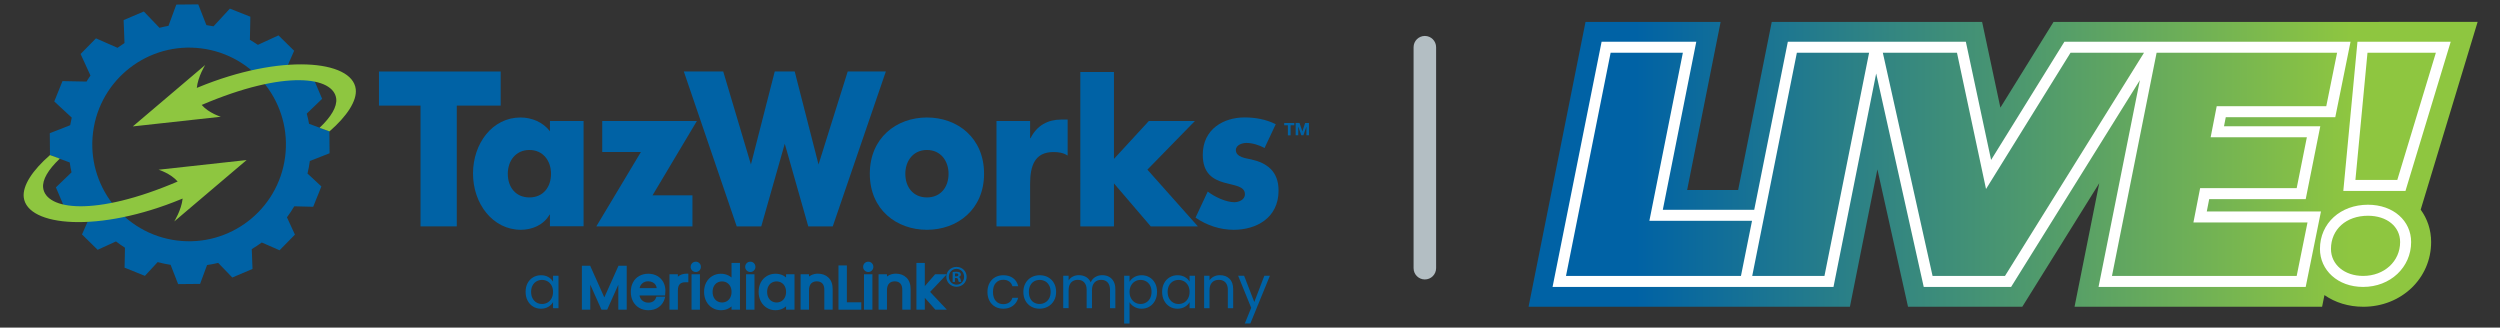 <?xml version="1.0" encoding="UTF-8"?> <svg xmlns="http://www.w3.org/2000/svg" xmlns:xlink="http://www.w3.org/1999/xlink" version="1.1" id="Layer_1" x="0px" y="0px" viewBox="0 0 571.43 74.873" style="enable-background:new 0 0 571.43 74.873;" xml:space="preserve"><rect x="0" y="0" width="571.43" height="74.873" fill="#333333" stroke="none"/> <style type="text/css"> .st0{fill:#0062A5;} .st1{fill:#8EC640;} .st2{fill:#B3BEC3;} .st3{fill:url(#SVGID_1_);} .st4{fill:#FFFFFF;} </style> <g> <g> <path class="st0" d="M71.588,47.261l1.872-4.649l-3.176-2.946c0.23-0.936,0.399-1.903,0.537-2.869l4.511-1.764 l-0.046-5.017l-4.649-1.718c-0.138-0.798-0.307-1.565-0.522-2.332l3.514-3.376l-1.964-4.618l-5.017,0.184 c-0.445-0.691-0.921-1.35-1.412-1.995l1.995-4.557l-3.575-3.514l-4.71,2.163 c-0.598-0.399-1.197-0.782-1.826-1.151l0.107-5.278l-4.68-1.857l-3.744,4.051 c-0.537-0.107-1.074-0.2-1.626-0.276L45.319,1l-5.017,0.046L38.507,5.91c-0.691,0.123-1.381,0.276-2.056,0.445 l-3.575-3.728l-4.618,1.964l0.2,5.247c-0.537,0.353-1.074,0.706-1.596,1.089l-4.925-2.163l-3.514,3.575 l2.256,4.925c-0.322,0.445-0.614,0.921-0.905,1.381l-5.493-0.107l-1.872,4.649l3.989,3.698 c-0.138,0.568-0.245,1.151-0.353,1.734l-4.665,1.826l0.046,5.017l4.511,1.673 c0.107,0.767,0.245,1.504,0.414,2.256l-3.575,3.437l1.964,4.618l4.756-0.184c0.384,0.644,0.782,1.274,1.212,1.872 l-1.964,4.45l3.575,3.514l4.189-1.918c0.66,0.506,1.35,0.982,2.056,1.442l-0.092,4.557l4.649,1.872l2.915-3.146 c0.967,0.261,1.949,0.476,2.961,0.629l1.718,4.404l5.017-0.046l1.596-4.312c0.859-0.123,1.703-0.291,2.547-0.491 l3.222,3.345l4.618-1.964l-0.169-4.526c0.782-0.476,1.55-0.982,2.286-1.519l4.066,1.78l3.514-3.575l-1.826-3.959 c0.598-0.813,1.166-1.642,1.673-2.516L71.588,47.261z M40.391,54.964c-12.128-1.561-20.679-12.671-19.114-24.783 C22.837,18.053,33.947,9.501,46.059,11.066C58.187,12.627,66.735,23.721,65.174,35.849 C63.613,47.977,52.503,56.528,40.391,54.964z"></path> <path class="st1" d="M13.666,36.26c-2.655,2.516-4.02,4.833-3.805,6.659c0.598,5.017,11.646,6.736,30.749-1.427 c-1.626-1.872-4.358-2.7-4.358-2.7L56.367,36.582L39.827,50.621c0,0,1.642-2.608,1.918-5.232 c-0.077,0.031-0.169,0.061-0.245,0.092c-18.919,7.841-35.29,6.322-36.073-0.384 c-0.307-2.655,1.995-6.168,5.999-9.651"></path> <path class="st1" d="M73.046,29.217c2.654-2.516,4.02-4.833,3.805-6.659c-0.598-5.017-11.646-6.736-30.749,1.427 c1.626,1.872,4.373,2.7,4.373,2.7l-20.116,2.209l16.541-14.04c0,0-1.642,2.608-1.918,5.232 c0.077-0.031,0.169-0.061,0.245-0.092c18.934-7.841,35.306-6.306,36.088,0.384 c0.307,2.655-1.995,6.168-5.999,9.651"></path> <path class="st0" d="M104.405,51.742h-8.286V24.138h-9.498v-7.795h27.818v7.795H104.405V51.742z"></path> <path class="st0" d="M121.007,34.28c3.13,0,4.941,2.486,4.941,5.447c0,3.053-1.811,5.401-4.941,5.401 s-4.941-2.348-4.941-5.401C116.066,36.766,117.877,34.28,121.007,34.28z M133.389,27.652h-7.687v2.348 c-1.611-2.117-4.22-3.146-6.721-3.146c-6.429,0-10.863,5.923-10.863,12.812c0,6.905,4.526,12.858,10.94,12.858 c2.532,0,5.202-1.074,6.552-3.468h0.092v2.67h7.687V27.652z"></path> <path class="st0" d="M158.277,44.653v7.089h-21.972l10.188-17.001h-8.838V27.652h21.635l-10.142,17.001H158.277z"></path> <path class="st0" d="M171.641,37.595l5.447-21.266h4.557l5.447,21.266l6.675-21.266h8.715l-12.137,35.413h-5.6 l-5.37-18.888l-5.37,18.888h-5.616l-12.091-35.413h9.007L171.641,37.595z"></path> <path class="st0" d="M211.872,34.28c3.13,0,4.941,2.486,4.941,5.447c0,3.053-1.811,5.401-4.941,5.401 c-3.13,0-4.941-2.348-4.941-5.401C206.931,36.766,208.742,34.28,211.872,34.28z M211.872,26.854 c-6.966,0-13.057,4.649-13.057,12.858c0,8.224,6.122,12.812,13.057,12.812c6.966,0,13.057-4.649,13.057-12.812 C224.93,31.503,218.853,26.854,211.872,26.854z"></path> <path class="st0" d="M235.455,31.595h0.092c1.473-2.961,4.02-4.266,7.012-4.266h1.473v8.224 c-1.059-0.66-2.071-0.798-3.253-0.798c-4.266,0-5.324,3.146-5.324,7.273v9.713h-7.687V27.652h7.687V31.595z"></path> <path class="st0" d="M254.604,36.337l7.994-8.684h10.526l-10.863,11.124l11.538,12.965h-10.771l-8.408-9.82v9.82 h-7.687V16.451h7.687v19.885H254.604z"></path> <path class="st0" d="M289.035,33.851c-1.181-0.706-2.839-1.181-4.143-1.181c-0.89,0-2.409,0.43-2.409,1.642 c0,1.642,2.409,1.872,3.468,2.117c3.59,0.798,6.291,2.67,6.291,7.135c0,6.337-5.202,8.961-10.234,8.961 c-3.084,0-6.122-0.982-8.746-2.777l2.792-5.969c1.565,1.228,4.189,2.44,6.091,2.44 c0.967,0,2.409-0.522,2.409-1.826c0-1.872-2.409-1.979-4.818-2.67c-2.409-0.706-4.818-2.025-4.818-6.337 c0-5.923,4.818-8.546,9.544-8.546c2.455,0,4.895,0.43,7.135,1.55L289.035,33.851z"></path> <g> <path class="st0" d="M293.531,28.634v-0.522h2.301v0.522h-0.844v2.301h-0.614v-2.301H293.531z"></path> <path class="st0" d="M297.029,28.112l0.66,1.933l0,0l0.629-1.933h0.875v2.808h-0.583v-1.995l0,0l-0.691,1.995 h-0.476l-0.691-1.979h-0.015v1.979h-0.583v-2.823h0.875V28.112z"></path> </g> <g> <path class="st0" d="M120.597,64.715c0.307-0.572,0.728-1.015,1.265-1.332c0.536-0.314,1.133-0.473,1.791-0.473 c0.65,0,1.212,0.14,1.69,0.419c0.478,0.279,0.834,0.631,1.069,1.055v-1.352h1.243v7.408h-1.243V69.062 c-0.244,0.432-0.607,0.791-1.089,1.074c-0.482,0.285-1.043,0.427-1.684,0.427c-0.658,0-1.253-0.163-1.784-0.487 c-0.532-0.325-0.951-0.779-1.258-1.365c-0.306-0.585-0.459-1.253-0.459-2.001 C120.138,65.953,120.291,65.288,120.597,64.715z M126.073,65.262c-0.226-0.415-0.53-0.732-0.913-0.953 c-0.383-0.22-0.804-0.33-1.265-0.33c-0.459,0-0.878,0.107-1.257,0.324c-0.379,0.216-0.681,0.532-0.906,0.947 s-0.337,0.901-0.337,1.461c0,0.568,0.111,1.061,0.337,1.48c0.226,0.42,0.528,0.74,0.906,0.96 c0.379,0.222,0.797,0.332,1.257,0.332c0.461,0,0.882-0.11,1.265-0.332c0.383-0.22,0.687-0.54,0.913-0.96 c0.224-0.419,0.338-0.908,0.338-1.466C126.412,66.165,126.298,65.677,126.073,65.262z"></path> <g> <polygon class="st0" points="138.132,67.978 134.894,60.742 133.002,60.742 133.002,70.785 134.921,70.785 134.921,65.063 137.477,70.785 138.787,70.785 141.332,65.079 141.332,70.785 143.249,70.785 143.249,60.742 141.37,60.742 "></polygon> <path class="st0" d="M152.048,67.231c0.028-0.273,0.042-0.533,0.042-0.779c0-0.731-0.163-1.398-0.481-1.982 c-0.322-0.589-0.787-1.06-1.383-1.4c-1.195-0.677-2.921-0.665-4.116,0.007 c-0.61,0.342-1.089,0.836-1.427,1.47c-0.332,0.625-0.499,1.357-0.499,2.176c0,0.821,0.173,1.556,0.514,2.184 c0.345,0.636,0.828,1.134,1.437,1.48c0.606,0.344,1.297,0.519,2.057,0.519c0.953,0,1.768-0.248,2.422-0.738 c0.655-0.489,1.098-1.136,1.317-1.921l0.121-0.436h-2.022l-0.081,0.23c-0.121,0.349-0.325,0.619-0.623,0.825 c-0.294,0.206-0.675,0.31-1.135,0.31c-0.568,0-1.034-0.172-1.427-0.527c-0.311-0.28-0.507-0.646-0.592-1.111 h5.844L152.048,67.231z M150.109,65.852h-3.914c0.095-0.437,0.287-0.783,0.583-1.051 c0.376-0.34,0.82-0.506,1.359-0.506c0.376,0,0.724,0.077,1.031,0.229c0.299,0.148,0.53,0.358,0.704,0.642 v0.001C149.994,65.363,150.073,65.593,150.109,65.852z"></path> <path class="st0" d="M155.352,62.951c-0.146,0.086-0.283,0.183-0.409,0.292v-0.554h-1.919v8.096h1.919v-4.373 c0-1.314,0.532-1.9,1.724-1.9h0.669v-1.959h-0.344C156.355,62.553,155.803,62.687,155.352,62.951z"></path> <path class="st0" d="M158.209,60.153c-0.226,0.226-0.345,0.516-0.345,0.838c0,0.327,0.116,0.609,0.345,0.838 c0.223,0.225,0.513,0.344,0.838,0.344c0.316,0,0.6-0.12,0.822-0.348c0.222-0.228,0.333-0.509,0.333-0.834 c0-0.32-0.116-0.608-0.334-0.834C159.42,59.695,158.648,59.71,158.209,60.153z"></path> <rect x="158.067" y="62.689" class="st0" width="1.919" height="8.096"></rect> <path class="st0" d="M167.207,63.433c-0.188-0.16-0.397-0.302-0.63-0.426c-1.172-0.628-2.649-0.565-3.751,0.081 c-0.588,0.347-1.057,0.84-1.392,1.465l-0.001,0.001c-0.332,0.621-0.499,1.347-0.499,2.157 c0,0.801,0.168,1.527,0.498,2.16c0.336,0.639,0.804,1.144,1.391,1.5c0.588,0.356,1.25,0.537,1.97,0.537 c0.7,0,1.322-0.16,1.853-0.475c0.205-0.122,0.393-0.259,0.562-0.411v0.764h1.931V60.092h-1.931V63.433z M166.911,65.426c0.197,0.365,0.297,0.801,0.297,1.298c0,0.496-0.101,0.935-0.298,1.304 c-0.195,0.365-0.451,0.634-0.781,0.825c-0.662,0.383-1.52,0.385-2.176,0c-0.326-0.189-0.58-0.459-0.777-0.826 c-0.196-0.364-0.295-0.808-0.295-1.316c0-0.507,0.097-0.931,0.295-1.296c0.196-0.361,0.45-0.627,0.775-0.812 c0.328-0.187,0.683-0.279,1.086-0.279c0.403,0,0.761,0.093,1.093,0.284 C166.458,64.799,166.715,65.067,166.911,65.426z"></path> <path class="st0" d="M170.674,60.153c-0.226,0.226-0.345,0.516-0.345,0.838c0,0.327,0.116,0.609,0.345,0.838 c0.223,0.225,0.513,0.344,0.838,0.344c0.316,0,0.6-0.12,0.822-0.348c0.222-0.228,0.333-0.509,0.333-0.834 c0-0.32-0.116-0.608-0.334-0.834C171.885,59.695,171.113,59.71,170.674,60.153z"></path> <rect x="170.532" y="62.689" class="st0" width="1.919" height="8.096"></rect> <path class="st0" d="M179.672,63.426c-0.165-0.144-0.349-0.276-0.552-0.394c-1.065-0.623-2.658-0.632-3.829,0.054 c-0.588,0.347-1.057,0.84-1.392,1.465l-0.001,0.001c-0.332,0.621-0.499,1.347-0.499,2.157 c0,0.801,0.168,1.527,0.498,2.16c0.334,0.638,0.8,1.143,1.384,1.499c0.583,0.356,1.243,0.538,1.963,0.538 c0.7,0,1.325-0.16,1.858-0.475c0.209-0.123,0.4-0.261,0.571-0.411v0.764h1.931v-8.096h-1.931V63.426z M179.375,65.426c0.197,0.365,0.297,0.801,0.297,1.298c0,0.496-0.101,0.935-0.298,1.304 c-0.195,0.365-0.451,0.634-0.781,0.825c-0.661,0.383-1.52,0.385-2.176,0c-0.326-0.189-0.58-0.459-0.777-0.826 c-0.196-0.364-0.295-0.808-0.295-1.316c0-0.507,0.097-0.931,0.295-1.296c0.196-0.361,0.45-0.627,0.775-0.812 c0.328-0.187,0.683-0.279,1.086-0.279c0.403,0,0.761,0.093,1.093,0.284 C178.923,64.799,179.179,65.067,179.375,65.426z"></path> <path class="st0" d="M186.95,62.553c-0.557,0-1.074,0.117-1.537,0.347c-0.18,0.089-0.346,0.192-0.498,0.309 v-0.521h-1.919v8.096h1.919v-4.44c0-0.681,0.161-1.198,0.481-1.535c0.318-0.338,0.744-0.501,1.298-0.501 c0.545,0,0.959,0.157,1.263,0.479c0.306,0.326,0.461,0.818,0.461,1.462v4.535h1.905v-4.711 c0-1.12-0.317-1.996-0.943-2.605C188.757,62.861,187.94,62.553,186.95,62.553z"></path> <polygon class="st0" points="193.568,60.673 191.649,60.673 191.649,70.785 196.867,70.785 196.867,69.097 193.568,69.097 "></polygon> <rect x="197.49" y="62.689" class="st0" width="1.919" height="8.096"></rect> <path class="st0" d="M197.632,60.153c-0.226,0.226-0.345,0.516-0.345,0.838c0,0.327,0.116,0.609,0.345,0.838 c0.223,0.225,0.513,0.344,0.838,0.344c0.316,0,0.6-0.12,0.822-0.348c0.222-0.228,0.333-0.509,0.333-0.834 c0-0.32-0.116-0.608-0.334-0.834C198.843,59.695,198.071,59.71,197.632,60.153z"></path> <path class="st0" d="M204.769,62.553c-0.557,0-1.074,0.117-1.537,0.347c-0.18,0.089-0.346,0.192-0.498,0.309 v-0.521h-1.919v8.096h1.919v-4.44c0-0.681,0.161-1.198,0.481-1.535c0.318-0.338,0.744-0.501,1.298-0.501 c0.545,0,0.959,0.157,1.263,0.479c0.306,0.326,0.461,0.818,0.461,1.462v4.535h1.905v-4.711 c0-1.12-0.317-1.996-0.943-2.605C206.576,62.861,205.759,62.553,204.769,62.553z"></path> <polygon class="st0" points="212.597,66.724 216.41,62.689 213.739,62.689 211.387,65.398 211.387,60.092 209.468,60.092 209.468,70.785 211.387,70.785 211.387,68.073 213.796,70.785 216.423,70.785 "></polygon> </g> <path class="st0" d="M220.945,63.261c0,1.281-1.006,2.288-2.315,2.288c-1.296,0-2.329-1.007-2.329-2.288 c0-1.255,1.034-2.261,2.329-2.261C219.94,61,220.945,62.005,220.945,63.261z M216.88,63.261 c0,1.006,0.744,1.804,1.764,1.804c0.992,0,1.722-0.799,1.722-1.791c0-1.007-0.73-1.819-1.736-1.819 C217.624,61.455,216.88,62.267,216.88,63.261z M218.272,64.445h-0.524v-2.26c0.207-0.042,0.495-0.069,0.869-0.069 c0.427,0,0.619,0.069,0.785,0.165c0.123,0.097,0.22,0.275,0.22,0.495c0,0.248-0.193,0.442-0.469,0.524v0.028 c0.22,0.083,0.345,0.248,0.413,0.552c0.069,0.344,0.11,0.482,0.165,0.564h-0.565 c-0.069-0.082-0.11-0.289-0.179-0.55c-0.042-0.248-0.18-0.358-0.469-0.358h-0.248V64.445z M218.286,63.164 h0.248c0.289,0,0.524-0.097,0.524-0.332c0-0.207-0.152-0.344-0.482-0.344c-0.138,0-0.235,0.013-0.29,0.027V63.164z "></path> <path class="st0" d="M226.165,64.715c0.307-0.572,0.733-1.015,1.278-1.332c0.545-0.314,1.169-0.473,1.873-0.473 c0.91,0,1.661,0.222,2.25,0.662c0.591,0.442,0.98,1.055,1.169,1.839h-1.324 c-0.128-0.451-0.372-0.807-0.737-1.069c-0.365-0.261-0.818-0.392-1.359-0.392c-0.704,0-1.271,0.242-1.704,0.724 c-0.432,0.482-0.648,1.165-0.648,2.049c0,0.891,0.216,1.582,0.648,2.068c0.432,0.487,1,0.73,1.704,0.73 c0.541,0,0.991-0.126,1.352-0.379c0.36-0.252,0.608-0.612,0.744-1.081h1.324 c-0.197,0.757-0.595,1.363-1.19,1.818s-1.339,0.683-2.23,0.683c-0.704,0-1.328-0.158-1.873-0.474 c-0.545-0.316-0.971-0.761-1.278-1.339c-0.306-0.576-0.459-1.253-0.459-2.027 C225.706,65.957,225.859,65.288,226.165,64.715z"></path> <path class="st0" d="M235.717,70.089c-0.562-0.316-1.004-0.764-1.325-1.345c-0.32-0.581-0.479-1.255-0.479-2.021 c0-0.757,0.164-1.427,0.494-2.009c0.329-0.581,0.777-1.027,1.345-1.339c0.567-0.31,1.203-0.466,1.905-0.466 c0.704,0,1.339,0.156,1.907,0.466c0.568,0.311,1.016,0.756,1.345,1.332c0.329,0.577,0.494,1.249,0.494,2.015 c0,0.765-0.169,1.439-0.507,2.021s-0.795,1.03-1.372,1.345c-0.577,0.316-1.216,0.474-1.92,0.474 C236.909,70.563,236.28,70.404,235.717,70.089z M238.848,69.169c0.387-0.207,0.7-0.518,0.939-0.932 c0.239-0.415,0.358-0.92,0.358-1.514c0-0.595-0.117-1.1-0.352-1.514c-0.234-0.415-0.54-0.724-0.918-0.926 c-0.379-0.203-0.789-0.303-1.231-0.303c-0.45,0-0.863,0.101-1.236,0.303c-0.375,0.203-0.674,0.511-0.9,0.926 c-0.226,0.415-0.337,0.92-0.337,1.514c0,0.604,0.11,1.113,0.33,1.528c0.222,0.415,0.515,0.722,0.886,0.925 c0.369,0.204,0.775,0.305,1.216,0.305C238.045,69.481,238.459,69.377,238.848,69.169z"></path> <path class="st0" d="M253.476,63.255c0.45,0.239,0.806,0.598,1.067,1.074c0.262,0.478,0.392,1.059,0.392,1.744v4.367 h-1.216v-4.192c0-0.738-0.183-1.304-0.548-1.697c-0.365-0.392-0.858-0.588-1.481-0.588 c-0.639,0-1.149,0.205-1.528,0.616c-0.379,0.409-0.568,1.003-0.568,1.778v4.083h-1.216v-4.192 c0-0.738-0.183-1.304-0.548-1.697c-0.365-0.392-0.858-0.588-1.48-0.588c-0.64,0-1.149,0.205-1.528,0.616 c-0.379,0.409-0.568,1.003-0.568,1.778v4.083h-1.231v-7.408h1.231v1.067c0.243-0.387,0.569-0.685,0.98-0.891 c0.409-0.208,0.863-0.311,1.359-0.311c0.622,0,1.172,0.14,1.649,0.419c0.478,0.279,0.834,0.69,1.069,1.23 c0.207-0.522,0.549-0.928,1.027-1.216s1.01-0.432,1.596-0.432C252.511,62.897,253.025,63.016,253.476,63.255z"></path> <path class="st0" d="M259.269,63.336c0.482-0.283,1.043-0.426,1.684-0.426c0.658,0,1.255,0.158,1.791,0.473 c0.537,0.317,0.959,0.76,1.265,1.332c0.306,0.573,0.459,1.238,0.459,1.995c0,0.748-0.153,1.415-0.459,2.001 c-0.306,0.587-0.728,1.04-1.265,1.365c-0.536,0.325-1.133,0.487-1.791,0.487c-0.631,0-1.187-0.142-1.67-0.427 c-0.482-0.283-0.849-0.636-1.101-1.061v4.88h-1.231V63.032h1.231v1.365 C258.424,63.974,258.786,63.62,259.269,63.336z M262.872,65.249c-0.226-0.415-0.529-0.73-0.913-0.947 c-0.383-0.216-0.804-0.324-1.263-0.324c-0.451,0-0.867,0.11-1.251,0.33c-0.383,0.222-0.689,0.541-0.918,0.96 c-0.231,0.419-0.345,0.904-0.345,1.454c0,0.558,0.114,1.047,0.345,1.466c0.23,0.42,0.536,0.74,0.918,0.96 c0.384,0.222,0.8,0.332,1.251,0.332c0.459,0,0.881-0.11,1.263-0.332c0.384-0.22,0.687-0.54,0.913-0.96 c0.226-0.419,0.338-0.912,0.338-1.48C263.21,66.15,263.098,65.664,262.872,65.249z"></path> <path class="st0" d="M266.089,64.715c0.307-0.572,0.728-1.015,1.265-1.332c0.536-0.314,1.133-0.473,1.791-0.473 c0.65,0,1.212,0.14,1.69,0.419c0.478,0.279,0.834,0.631,1.069,1.055v-1.352h1.243v7.408h-1.243V69.062 c-0.244,0.432-0.607,0.791-1.089,1.074c-0.482,0.285-1.043,0.427-1.684,0.427c-0.658,0-1.253-0.163-1.784-0.487 c-0.532-0.325-0.951-0.779-1.258-1.365c-0.306-0.585-0.459-1.253-0.459-2.001 C265.63,65.953,265.783,65.288,266.089,64.715z M271.565,65.262c-0.226-0.415-0.53-0.732-0.913-0.953 c-0.383-0.22-0.804-0.33-1.265-0.33c-0.459,0-0.878,0.107-1.257,0.324c-0.379,0.216-0.681,0.532-0.906,0.947 s-0.337,0.901-0.337,1.461c0,0.568,0.111,1.061,0.337,1.48c0.226,0.42,0.528,0.74,0.906,0.96 c0.379,0.222,0.797,0.332,1.257,0.332c0.461,0,0.882-0.11,1.265-0.332c0.383-0.22,0.687-0.54,0.913-0.96 c0.224-0.419,0.338-0.908,0.338-1.466C271.904,66.165,271.789,65.677,271.565,65.262z"></path> <path class="st0" d="M281.028,63.714c0.56,0.545,0.839,1.332,0.839,2.359v4.367h-1.218v-4.192 c0-0.738-0.184-1.304-0.553-1.697c-0.371-0.392-0.875-0.588-1.514-0.588c-0.65,0-1.165,0.204-1.548,0.61 c-0.384,0.406-0.575,0.995-0.575,1.771v4.096h-1.231v-7.408h1.231v1.054c0.243-0.379,0.575-0.671,0.994-0.878 c0.419-0.208,0.881-0.311,1.386-0.311C279.739,62.897,280.469,63.169,281.028,63.714z"></path> <path class="st0" d="M290.262,63.032l-4.462,10.896h-1.27l1.459-3.569l-2.987-7.328h1.365l2.325,6.003 l2.299-6.003H290.262z"></path> </g> </g> <path class="st2" d="M325.679,63.876c-1.421,0-2.574-1.153-2.574-2.574V10.789c0-1.421,1.153-2.574,2.574-2.574 c1.421,0,2.574,1.153,2.574,2.574v50.513C328.253,62.724,327.1,63.876,325.679,63.876z"></path> <g> <g> <linearGradient id="SVGID_1_" gradientUnits="userSpaceOnUse" x1="373.725" y1="37.56" x2="537.251" y2="37.56"> <stop offset="0" style="stop-color:#0062A5"></stop> <stop offset="1" style="stop-color:#8EC640"></stop> </linearGradient> <path class="st3" d="M530.766,70.115l0.539-2.667c2.414,1.685,5.472,2.667,8.881,2.667 c8.694,0,15.504-6.498,15.504-14.794c0-2.79-0.87-5.322-2.389-7.398l13.015-42.919L469.38,5.01l-12.148,19.59 L453.054,5.01h-48.08l-7.683,38.417h-11.658L393.287,5.01h-30.88l-13.021,65.105h73.454l6.281-31.406l6.999,31.406 h26.12l17.588-28.236l-5.647,28.236H530.766z"></path> </g> <g> <defs> <path id="SVGID_00000176742185358685280000000017843501791487344293_" d="M530.548,48.327l-0.488,2.413l-2.674,13.227 l-0.327,1.615h-1.647h-0h-43.247l0,0h-2.457l0.482-2.409l8.97-44.848l-28.843,46.308l-0.591,0.949h-1.118 h-0h-17.239h-0h-1.614l0,0l-0.351-1.576L428.882,16.8l-9.432,47.162l-0.324,1.619h-1.651l0,0h-17.44 h-0.097h-1.55h-0.906h-0h-40.111l0,0h-2.457l0.482-2.409l10.403-52.015l0.324-1.619h0h1.651h17.537 h2.455h0l-0.48,2.407l-7.174,36.01h20.896l7.36-36.798l0.324-1.619l0,0h1.651h16.923l0,0h0.614l0,0h1.898 h0.559h17.424l0,0h1.63l0.34,1.594l5.421,25.423l16.163-26.064l0.591-0.953h0h1.121l0,0h17.894h0.088 h1.562l0,0h2.064h40.216l0,0h2.462h0l-0.488,2.413l-2.675,13.227l-0.327,1.615h-0h-1.647h-0h-23.383 l-0.403,2.066h19.55l0,0h2.456l-0.482,2.409l-2.526,12.632l-0.324,1.619h-0h-1.651h-0h-20.411 l-0.549,2.808h23.635l0,0H530.548L530.548,48.327z M541.291,46.793c-6.236,0-10.973,4.184-10.973,10.104 c0,4.815,4.026,8.684,9.868,8.684c6.236,0,10.973-4.5,10.973-10.262 C551.159,50.503,547.133,46.793,541.291,46.793z M549.866,43.636L560.207,9.533h-21.314l-3.237,34.103H549.866z"></path> </defs> <clipPath id="SVGID_00000074440321877672976970000011134630529183522965_"> <use xlink:href="#SVGID_00000176742185358685280000000017843501791487344293_" style="overflow:visible;"></use> </clipPath> </g> <g> <path class="st4" d="M527.018,65.584l3.489-17.255h-26.097l0.549-2.808h22.062l3.331-16.66h-22.007l0.403-2.066h25.03 l3.49-17.255H471.861l-16.753,27.017L449.338,9.541h-40.689l-7.683,38.417h-20.896l7.654-38.417h-21.642 l-11.209,56.043h64.212l9.756-48.781l10.871,48.781h19.972l29.435-47.257l-9.451,47.257H527.018z M397.935,63.067 h-39.992l10.202-51.008h16.51l-7.654,38.417h23.461L397.935,63.067z M410.713,12.059h16.51l-10.202,51.008h-16.51 L410.713,12.059z M453.95,43.201l19.312-31.142h16.795l-31.771,51.008h-16.556l-11.367-51.008h16.947L453.95,43.201 M506.676,24.278l-1.385,7.101h21.992l-2.325,11.625h-22.071l-1.534,7.843h26.077l-2.471,12.22h-42.221 l10.201-51.008h41.253l-2.472,12.22H506.676z"></path> <path class="st4" d="M541.25,46.796c-6.236,0-10.973,4.184-10.973,10.104c0,4.815,4.026,8.684,9.868,8.684 c6.236,0,10.973-4.5,10.973-10.262C551.118,50.506,547.092,46.796,541.25,46.796z M540.145,63.067 c-4.259,0-7.351-2.593-7.351-6.166c0-4.467,3.477-7.587,8.456-7.587c4.328,0,7.35,2.471,7.35,6.008 C548.601,59.737,544.966,63.067,540.145,63.067z"></path> <path class="st4" d="M549.825,43.638l10.341-34.103h-21.314l-3.237,34.103H549.825z M541.142,12.053h15.63 l-8.815,29.068h-9.575L541.142,12.053z"></path> </g> </g> </g> </svg> 